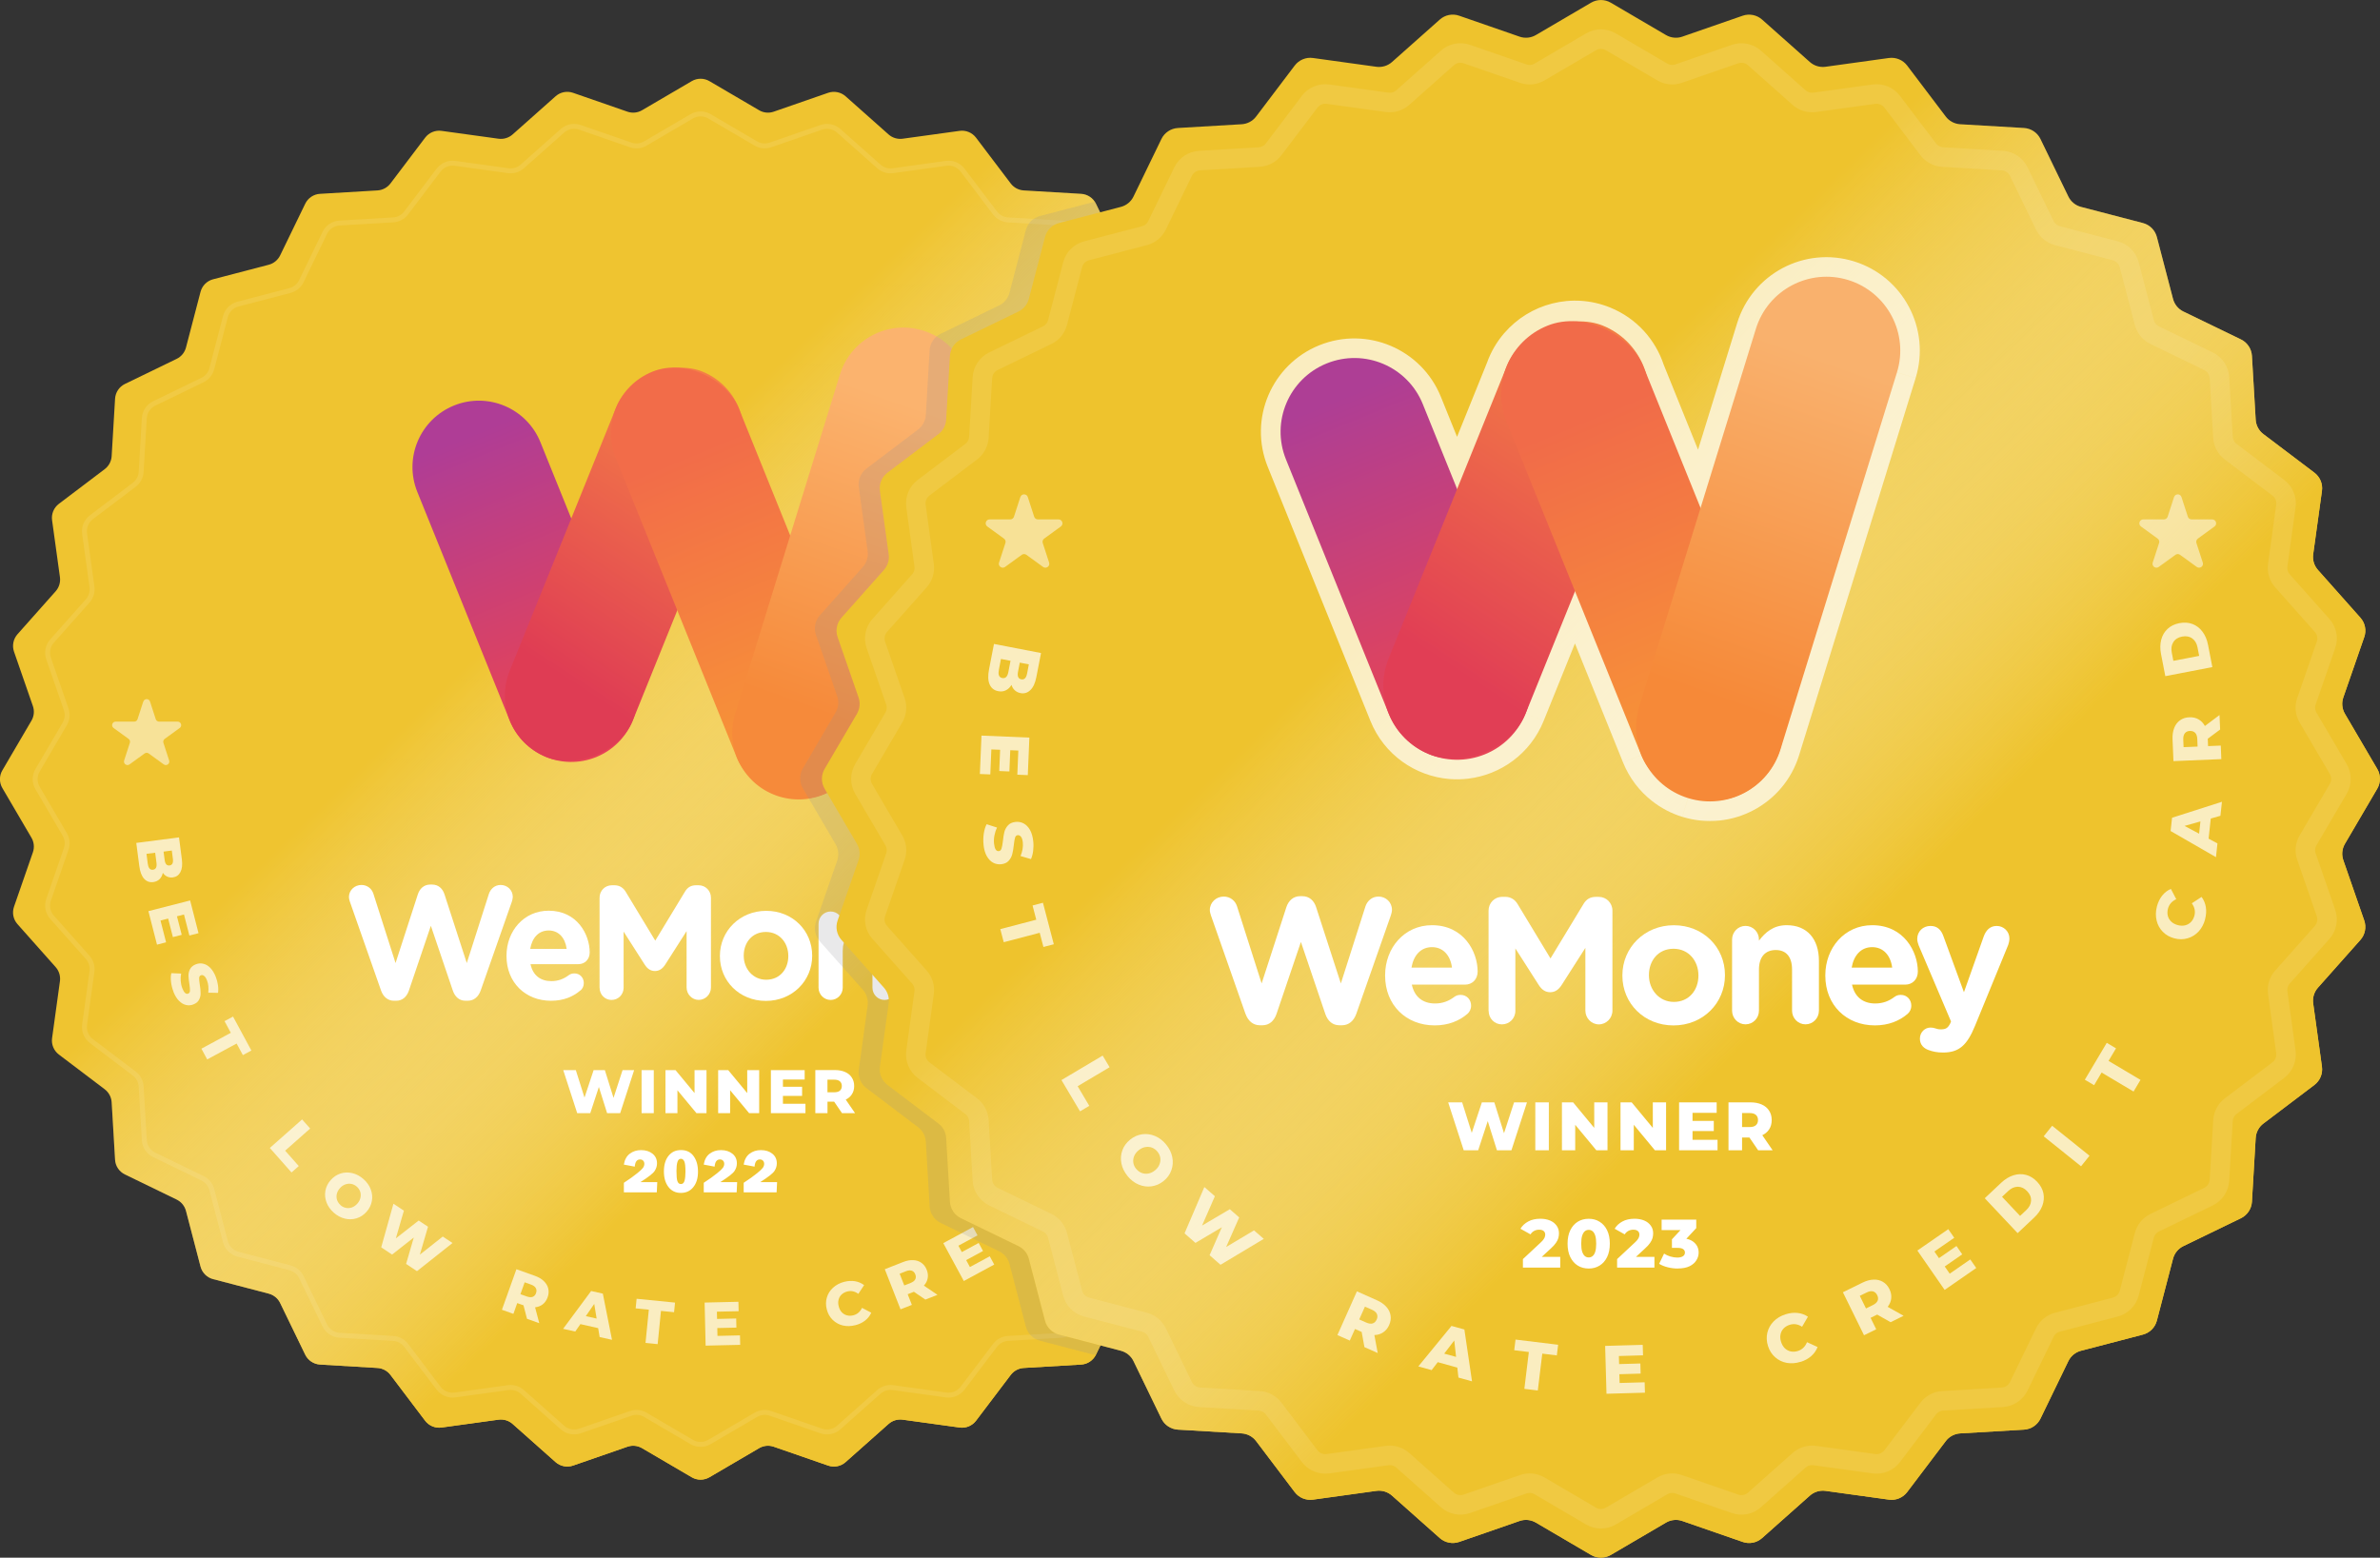 <?xml version="1.0" encoding="UTF-8"?><svg xmlns="http://www.w3.org/2000/svg" xmlns:xlink="http://www.w3.org/1999/xlink" viewBox="0 0 545.26 356.97"><rect x="0" y="0" width="545.26" height="356.97" fill="#333333" stroke="none"/><defs><style>.cls-1{fill:url(#linear-gradient-2);}.cls-2{clip-path:url(#clippath-2);}.cls-2,.cls-3,.cls-4,.cls-5,.cls-6,.cls-7,.cls-8,.cls-9,.cls-10{fill:none;}.cls-11,.cls-12{fill:#fff;}.cls-13{fill:rgba(255,255,255,.7);}.cls-14{fill:url(#linear-gradient-6);}.cls-15{fill:#eec32d;}.cls-3{stroke-width:1.13px;}.cls-3,.cls-12,.cls-5,.cls-7{isolation:isolate;}.cls-3,.cls-7{opacity:.1;stroke:#fff;}.cls-16{fill:url(#linear-gradient-11);}.cls-12{opacity:.5;}.cls-4{opacity:.7;}.cls-17{fill:url(#linear-gradient-10);}.cls-18{fill:#010101;}.cls-18,.cls-19{fill-rule:evenodd;}.cls-20{fill:#939598;mix-blend-mode:multiply;opacity:.2;}.cls-21{fill:#efc430;}.cls-22{fill:url(#linear-gradient-5);}.cls-7{stroke-width:4.48px;}.cls-8{clip-path:url(#clippath);}.cls-9{mask:url(#mask);}.cls-23{fill:url(#linear-gradient-9);}.cls-24{fill:url(#linear-gradient-3);}.cls-10{clip-path:url(#clippath-1);}.cls-25{fill:url(#linear-gradient);}.cls-19{fill:url(#linear-gradient-7);}.cls-26{fill:url(#linear-gradient-4);}.cls-27{fill:url(#linear-gradient-8);}</style><linearGradient id="linear-gradient" x1="38.87" y1="-98.06" x2="262.47" y2="-329.71" gradientTransform="translate(0 -45.53) scale(1 -1)" gradientUnits="userSpaceOnUse"><stop offset=".37" stop-color="#fff" stop-opacity="0"/><stop offset=".73" stop-color="#efc430"/></linearGradient><clipPath id="clippath"><rect class="cls-6" x="89.92" y="71.27" width="136.07" height="116.48"/></clipPath><linearGradient id="linear-gradient-2" x1="106.74" y1="-145.55" x2="131.95" y2="-207.29" gradientTransform="translate(0 -45.53) scale(1 -1)" gradientUnits="userSpaceOnUse"><stop offset="0" stop-color="#af3d96"/><stop offset="1" stop-color="#e74355"/></linearGradient><linearGradient id="linear-gradient-3" x1="1080.01" y1="284.55" x2="1015.22" y2="297.25" gradientTransform="translate(1194.22 -160.88) rotate(-180) scale(1 -1)" gradientUnits="userSpaceOnUse"><stop offset="0" stop-color="#df3c54"/><stop offset="1" stop-color="#f47e46"/></linearGradient><linearGradient id="linear-gradient-4" x1="92.12" y1="786.04" x2="24.83" y2="785.34" gradientTransform="translate(954.75 194.08) rotate(-90) scale(1 -1)" gradientUnits="userSpaceOnUse"><stop offset="0" stop-color="#f26c49"/><stop offset="1" stop-color="#f79337"/></linearGradient><linearGradient id="linear-gradient-5" x1="183.39" y1="-207.39" x2="207.95" y2="-137.97" gradientTransform="translate(0 -45.53) scale(1 -1)" gradientUnits="userSpaceOnUse"><stop offset="0" stop-color="#f68a3a"/><stop offset="1" stop-color="#fbb36e"/></linearGradient><clipPath id="clippath-1"><rect class="cls-6" x="142.92" y="263.56" width="35.11" height="9.81"/></clipPath><linearGradient id="linear-gradient-6" x1="231.52" y1="-81.99" x2="480.15" y2="-339.58" gradientTransform="translate(0 -43.64) scale(1 -1)" gradientUnits="userSpaceOnUse"><stop offset=".37" stop-color="#fff" stop-opacity="0"/><stop offset=".73" stop-color="#eec32d"/></linearGradient><linearGradient id="linear-gradient-7" x1="347.09" y1="-187.6" x2="374.39" y2="-110.41" gradientTransform="translate(0 -43.64) scale(1 -1)" gradientUnits="userSpaceOnUse"><stop offset="0" stop-color="#f68938"/><stop offset="1" stop-color="#f9b16d"/></linearGradient><mask id="mask" x="284.42" y="54.46" width="156.8" height="134.4" maskUnits="userSpaceOnUse"><g id="path-3-outside-1_1178_31706"><rect class="cls-11" x="284.42" y="54.46" width="156.8" height="134.4"/><path class="cls-18" d="m434.59,85.32c2.76-8.92-2.24-18.39-11.17-21.15-8.92-2.76-18.39,2.24-21.15,11.17l-12.68,41.06-12.65-31.31c-1.49-4.6-4.93-8.53-9.76-10.48-6.89-2.78-14.54-.7-19.14,4.63-1.39,1.61-2.46,3.46-3.17,5.44l-11.06,27.37-7.86-19.44c-3.5-8.66-13.35-12.84-22.01-9.34-8.66,3.5-12.84,13.35-9.34,22.01l23.53,58.24c2.48,6.13,8.14,10.01,14.3,10.52,1.14.09,2.27.07,3.38-.06,5.93-.71,11.29-4.54,13.69-10.46l11.32-28.03,15.17,37.54c1.15,2.84,2.98,5.2,5.23,6.97,1.6,1.27,3.45,2.27,5.52,2.9,8.92,2.76,18.39-2.24,21.15-11.17l26.69-86.41Z"/></g></mask><clipPath id="clippath-2"><rect class="cls-6" x="288.28" y="59.18" width="151.31" height="129.53"/></clipPath><linearGradient id="linear-gradient-8" x1="306.99" y1="-134.79" x2="335.02" y2="-203.45" gradientTransform="translate(0 -43.64) scale(1 -1)" gradientUnits="userSpaceOnUse"><stop offset="0" stop-color="#ae3e95"/><stop offset="1" stop-color="#e64456"/></linearGradient><linearGradient id="linear-gradient-9" x1="905.45" y1="206.17" x2="833.41" y2="220.29" gradientTransform="translate(1220.74 -88.72) rotate(-180) scale(1 -1)" gradientUnits="userSpaceOnUse"><stop offset="0" stop-color="#e13e55"/><stop offset="1" stop-color="#f37d44"/></linearGradient><linearGradient id="linear-gradient-10" x1="234.31" y1="404.83" x2="159.48" y2="404.06" gradientTransform="translate(780.72 327.63) rotate(-90) scale(1 -1)" gradientUnits="userSpaceOnUse"><stop offset="0" stop-color="#f16b49"/><stop offset="1" stop-color="#f79337"/></linearGradient><linearGradient id="linear-gradient-11" x1="392.22" y1="-203.57" x2="419.52" y2="-126.37" xlink:href="#linear-gradient-7"/></defs><g class="cls-5"><g id="Layer_2"><g id="Layer_2-2"><path class="cls-21" d="m158.47,18.6c1.26-.74,2.82-.74,4.07,0l11.37,6.66c1.02.6,2.24.72,3.36.33l12.45-4.32c1.38-.48,2.91-.17,4,.79l9.85,8.75c.88.78,2.06,1.14,3.23.98l13.05-1.8c1.44-.2,2.88.4,3.76,1.56l7.95,10.5c.71.94,1.8,1.52,2.98,1.59l13.15.78c1.46.09,2.75.95,3.39,2.26l5.75,11.85c.51,1.06,1.47,1.84,2.61,2.14l12.75,3.33c1.41.37,2.51,1.47,2.88,2.88l3.33,12.75c.3,1.14,1.08,2.09,2.14,2.61l11.85,5.75c1.31.64,2.18,1.93,2.26,3.39l.78,13.15c.07,1.18.65,2.26,1.59,2.98l10.5,7.95c1.16.88,1.76,2.32,1.56,3.76l-1.8,13.05c-.16,1.17.2,2.35.98,3.23l8.75,9.85c.97,1.09,1.27,2.62.79,4l-4.32,12.45c-.39,1.11-.27,2.34.33,3.36l6.66,11.37c.74,1.26.74,2.82,0,4.07l-6.66,11.37c-.6,1.02-.72,2.24-.33,3.36l4.32,12.45c.48,1.38.17,2.91-.79,4l-8.75,9.85c-.78.88-1.14,2.06-.98,3.23l1.8,13.05c.2,1.44-.4,2.88-1.56,3.76l-10.5,7.95c-.94.71-1.52,1.8-1.59,2.98l-.78,13.15c-.09,1.46-.95,2.75-2.26,3.39l-11.85,5.75c-1.06.51-1.84,1.47-2.14,2.61l-3.33,12.75c-.37,1.41-1.47,2.51-2.88,2.88l-12.75,3.33c-1.14.3-2.09,1.08-2.61,2.14l-5.75,11.85c-.64,1.31-1.93,2.18-3.39,2.26l-13.15.78c-1.18.07-2.26.65-2.98,1.59l-7.95,10.5c-.88,1.16-2.32,1.76-3.76,1.56l-13.05-1.8c-1.17-.16-2.35.2-3.23.98l-9.85,8.75c-1.09.97-2.62,1.27-4,.79l-12.45-4.32c-1.11-.39-2.34-.27-3.36.33l-11.37,6.66c-1.26.74-2.82.74-4.07,0l-11.37-6.66c-1.02-.6-2.24-.72-3.36-.33l-12.45,4.32c-1.38.48-2.91.17-4-.79l-9.85-8.75c-.88-.78-2.06-1.14-3.23-.98l-13.05,1.8c-1.44.2-2.88-.4-3.76-1.56l-7.95-10.5c-.71-.94-1.8-1.52-2.98-1.59l-13.15-.78c-1.46-.09-2.75-.95-3.39-2.26l-5.75-11.85c-.51-1.06-1.47-1.84-2.61-2.14l-12.75-3.33c-1.41-.37-2.51-1.47-2.88-2.88l-3.33-12.75c-.3-1.14-1.08-2.09-2.14-2.61l-11.85-5.75c-1.31-.64-2.18-1.93-2.26-3.39l-.78-13.15c-.07-1.18-.65-2.26-1.59-2.98l-10.5-7.95c-1.16-.88-1.76-2.32-1.56-3.76l1.8-13.05c.16-1.17-.2-2.35-.98-3.23l-8.75-9.85c-.97-1.09-1.27-2.62-.79-4l4.32-12.45c.39-1.11.27-2.34-.33-3.36l-6.66-11.37c-.74-1.26-.74-2.82,0-4.07l6.66-11.37c.6-1.02.72-2.24.33-3.36l-4.32-12.45c-.48-1.38-.17-2.91.79-4l8.75-9.85c.78-.88,1.14-2.06.98-3.23l-1.8-13.05c-.2-1.44.4-2.88,1.56-3.76l10.5-7.95c.94-.71,1.52-1.8,1.59-2.98l.78-13.15c.09-1.46.95-2.75,2.26-3.39l11.85-5.75c1.06-.51,1.84-1.47,2.14-2.61l3.33-12.75c.37-1.41,1.47-2.51,2.88-2.88l12.75-3.33c1.14-.3,2.09-1.08,2.61-2.14l5.75-11.85c.64-1.31,1.93-2.18,3.39-2.26l13.15-.78c1.18-.07,2.26-.65,2.98-1.59l7.95-10.5c.88-1.16,2.32-1.76,3.76-1.56l13.05,1.8c1.17.16,2.35-.2,3.23-.98l9.85-8.75c1.09-.97,2.62-1.27,4-.79l12.45,4.32c1.11.39,2.34.27,3.36-.33l11.37-6.66Z"/><path class="cls-25" d="m158.47,18.6c1.26-.74,2.82-.74,4.07,0l11.37,6.66c1.02.6,2.24.72,3.36.33l12.45-4.32c1.38-.48,2.91-.17,4,.79l9.85,8.75c.88.78,2.06,1.14,3.23.98l13.05-1.8c1.44-.2,2.88.4,3.76,1.56l7.95,10.5c.71.94,1.8,1.52,2.98,1.59l13.15.78c1.46.09,2.75.95,3.39,2.26l5.75,11.85c.51,1.06,1.47,1.84,2.61,2.14l12.75,3.33c1.41.37,2.51,1.47,2.88,2.88l3.33,12.75c.3,1.14,1.08,2.09,2.14,2.61l11.85,5.75c1.31.64,2.18,1.93,2.26,3.39l.78,13.15c.07,1.18.65,2.26,1.59,2.98l10.5,7.95c1.16.88,1.76,2.32,1.56,3.76l-1.8,13.05c-.16,1.17.2,2.35.98,3.23l8.75,9.85c.97,1.09,1.27,2.62.79,4l-4.32,12.45c-.39,1.11-.27,2.34.33,3.36l6.66,11.37c.74,1.26.74,2.82,0,4.07l-6.66,11.37c-.6,1.02-.72,2.24-.33,3.36l4.32,12.45c.48,1.38.17,2.91-.79,4l-8.75,9.85c-.78.88-1.14,2.06-.98,3.23l1.8,13.05c.2,1.44-.4,2.88-1.56,3.76l-10.5,7.95c-.94.71-1.52,1.8-1.59,2.98l-.78,13.15c-.09,1.46-.95,2.75-2.26,3.39l-11.85,5.75c-1.06.51-1.84,1.47-2.14,2.61l-3.33,12.75c-.37,1.41-1.47,2.51-2.88,2.88l-12.75,3.33c-1.14.3-2.09,1.08-2.61,2.14l-5.75,11.85c-.64,1.31-1.93,2.18-3.39,2.26l-13.15.78c-1.18.07-2.26.65-2.98,1.59l-7.95,10.5c-.88,1.16-2.32,1.76-3.76,1.56l-13.05-1.8c-1.17-.16-2.35.2-3.23.98l-9.85,8.75c-1.09.97-2.62,1.27-4,.79l-12.45-4.32c-1.11-.39-2.34-.27-3.36.33l-11.37,6.66c-1.26.74-2.82.74-4.07,0l-11.37-6.66c-1.02-.6-2.24-.72-3.36-.33l-12.45,4.32c-1.38.48-2.91.17-4-.79l-9.85-8.75c-.88-.78-2.06-1.14-3.23-.98l-13.05,1.8c-1.44.2-2.88-.4-3.76-1.56l-7.95-10.5c-.71-.94-1.8-1.52-2.98-1.59l-13.15-.78c-1.46-.09-2.75-.95-3.39-2.26l-5.75-11.85c-.51-1.06-1.47-1.84-2.61-2.14l-12.75-3.33c-1.41-.37-2.51-1.47-2.88-2.88l-3.33-12.75c-.3-1.14-1.08-2.09-2.14-2.61l-11.85-5.75c-1.31-.64-2.18-1.93-2.26-3.39l-.78-13.15c-.07-1.18-.65-2.26-1.59-2.98l-10.5-7.95c-1.16-.88-1.76-2.32-1.56-3.76l1.8-13.05c.16-1.17-.2-2.35-.98-3.23l-8.75-9.85c-.97-1.09-1.27-2.62-.79-4l4.32-12.45c.39-1.11.27-2.34-.33-3.36l-6.66-11.37c-.74-1.26-.74-2.82,0-4.07l6.66-11.37c.6-1.02.72-2.24.33-3.36l-4.32-12.45c-.48-1.38-.17-2.91.79-4l8.75-9.85c.78-.88,1.14-2.06.98-3.23l-1.8-13.05c-.2-1.44.4-2.88,1.56-3.76l10.5-7.95c.94-.71,1.52-1.8,1.59-2.98l.78-13.15c.09-1.46.95-2.75,2.26-3.39l11.85-5.75c1.06-.51,1.84-1.47,2.14-2.61l3.33-12.75c.37-1.41,1.47-2.51,2.88-2.88l12.75-3.33c1.14-.3,2.09-1.08,2.61-2.14l5.75-11.85c.64-1.31,1.93-2.18,3.39-2.26l13.15-.78c1.18-.07,2.26-.65,2.98-1.59l7.95-10.5c.88-1.16,2.32-1.76,3.76-1.56l13.05,1.8c1.17.16,2.35-.2,3.23-.98l9.85-8.75c1.09-.97,2.62-1.27,4-.79l12.45,4.32c1.11.39,2.34.27,3.36-.33l11.37-6.66Z"/><g class="cls-8"><path class="cls-1" d="m136.57,173.5c-7.79,3.15-16.65-.62-19.8-8.4l-21.16-52.37c-3.15-7.79.62-16.65,8.4-19.8,7.79-3.15,16.65.62,19.8,8.4l21.16,52.37c3.15,7.79-.62,16.65-8.4,19.8Z"/><rect class="cls-24" x="95.39" y="114.11" width="95.3" height="30.41" rx="15.21" ry="15.21" transform="translate(-30.45 213.5) rotate(-68)"/><rect class="cls-26" x="153.83" y="81.37" width="30.41" height="104.49" rx="15.21" ry="15.21" transform="translate(-37.74 73.05) rotate(-22)"/><path class="cls-22" d="m211.46,75.75c8.02,2.48,12.52,10.99,10.04,19.02l-24,77.71c-2.48,8.02-10.99,12.52-19.02,10.04-8.02-2.48-12.52-10.99-10.04-19.02l24-77.71c2.48-8.02,10.99-12.52,19.02-10.04Z"/></g><path class="cls-11" d="m87.3,227c.51,1.44,1.57,2.33,2.92,2.33h.58c1.35,0,2.37-.85,2.88-2.33l5.03-14.84,5.03,14.84c.51,1.48,1.53,2.33,2.88,2.33h.58c1.35,0,2.41-.89,2.92-2.33l7.14-20.35c.11-.33.22-.78.22-1.11,0-1.55-1.24-2.74-2.77-2.74-1.38,0-2.33.93-2.7,2.03l-5.07,15.87-5.1-15.73c-.44-1.37-1.42-2.26-2.84-2.26h-.44c-1.42,0-2.41.92-2.84,2.26l-5.1,15.73-5.07-15.87c-.36-1.18-1.42-2.03-2.73-2.03-1.57,0-2.88,1.18-2.88,2.78,0,.33.11.74.22,1.07l7.14,20.35Z"/><path class="cls-11" d="m121.47,217.45c.44-2.55,1.93-4.22,4.23-4.22s3.79,1.7,4.12,4.22h-8.35Zm11.55,9.51c.4-.37.73-.92.73-1.67,0-1.26-.91-2.22-2.15-2.22-.58,0-.95.15-1.35.44-1.13.85-2.41,1.33-3.94,1.33-2.48,0-4.23-1.33-4.77-3.89h10.97c1.46,0,2.59-1.07,2.59-2.7,0-4.11-2.88-9.55-9.4-9.55-5.69,0-9.66,4.66-9.66,10.32v.07c0,6.07,4.34,10.25,10.2,10.25,2.84,0,5.07-.92,6.78-2.41Z"/><path class="cls-11" d="m137.37,226.37c0,1.55,1.2,2.78,2.73,2.78s2.77-1.22,2.77-2.78v-12.88l4.85,7.59c.58.89,1.31,1.44,2.33,1.44s1.75-.56,2.33-1.44l4.92-7.7v12.91c0,1.55,1.24,2.85,2.77,2.85s2.81-1.26,2.81-2.85v-20.57c0-1.59-1.24-2.85-2.81-2.85h-.62c-1.13,0-1.93.48-2.51,1.44l-6.82,11.25-6.78-11.21c-.51-.85-1.35-1.48-2.55-1.48h-.62c-1.57,0-2.81,1.26-2.81,2.85v20.65Z"/><path class="cls-11" d="m175.46,229.37c6.09,0,10.61-4.63,10.61-10.32v-.07c0-5.7-4.48-10.25-10.53-10.25s-10.61,4.63-10.61,10.32v.07c0,5.7,4.48,10.25,10.53,10.25Zm.07-4.85c-3.06,0-5.14-2.55-5.14-5.48v-.07c0-2.92,1.9-5.4,5.07-5.4s5.14,2.55,5.14,5.48v.07c0,2.92-1.9,5.4-5.07,5.4Z"/><path class="cls-11" d="m187.53,226.34c0,1.55,1.24,2.81,2.77,2.81s2.77-1.26,2.77-2.81v-8.47c0-2.66,1.35-4.03,3.46-4.03s3.35,1.37,3.35,4.03v8.47c0,1.55,1.24,2.81,2.77,2.81s2.77-1.26,2.77-2.81v-10.25c0-4.55-2.44-7.36-6.63-7.36-2.81,0-4.45,1.52-5.72,3.18v-.22c0-1.55-1.24-2.81-2.77-2.81s-2.77,1.26-2.77,2.81v14.65Z"/><path class="cls-11" d="m212.17,217.45c.44-2.55,1.93-4.22,4.23-4.22s3.79,1.7,4.12,4.22h-8.35Zm11.55,9.51c.4-.37.73-.92.73-1.67,0-1.26-.91-2.22-2.15-2.22-.58,0-.95.15-1.35.44-1.13.85-2.41,1.33-3.94,1.33-2.48,0-4.23-1.33-4.77-3.89h10.97c1.46,0,2.59-1.07,2.59-2.7,0-4.11-2.88-9.55-9.4-9.55-5.69,0-9.66,4.66-9.66,10.32v.07c0,6.07,4.34,10.25,10.2,10.25,2.84,0,5.07-.92,6.78-2.41Z"/><path class="cls-11" d="m231,234.96c3.32,0,4.96-1.52,6.6-5.55l6.82-16.61c.11-.26.26-.89.26-1.33,0-1.48-1.2-2.59-2.62-2.59s-2.22.96-2.66,2.15l-4.08,11.51-4.23-11.55c-.47-1.33-1.28-2.11-2.66-2.11-1.53,0-2.73,1.11-2.73,2.7,0,.37.15.92.29,1.29l6.67,15.69-.18.44c-.51,1-.98,1.18-1.97,1.18-.4,0-.69-.07-1.17-.22-.22-.07-.47-.15-.91-.15-1.13,0-2.19.93-2.19,2.29s.95,2.03,1.75,2.33c.91.33,1.79.52,3.02.52Z"/><path class="cls-11" d="m145.28,245.23l-3.2,9.87h-2.99l-1.89-6.01-1.97,6.01h-2.99l-3.2-9.87h2.88l1.99,6.3,2.09-6.3h2.57l1.99,6.36,2.07-6.36h2.67Zm1.71,0h2.79v9.87h-2.79v-9.87Zm14.87,0v9.87h-2.3l-4.36-5.26v5.26h-2.74v-9.87h2.3l4.36,5.26v-5.26h2.74Zm12.07,0v9.87h-2.3l-4.36-5.26v5.26h-2.74v-9.87h2.3l4.36,5.26v-5.26h2.74Zm10.6,7.71v2.16h-7.92v-9.87h7.74v2.16h-4.98v1.66h4.39v2.09h-4.39v1.8h5.16Zm6.57-.47h-1.52v2.62h-2.79v-9.87h4.51c.89,0,1.67.15,2.33.45.66.29,1.17.71,1.52,1.27.36.55.54,1.19.54,1.93s-.17,1.34-.51,1.88c-.33.53-.8.94-1.42,1.24l2.13,3.1h-2.99l-1.79-2.62Zm1.76-3.6c0-.46-.15-.82-.44-1.07-.29-.25-.72-.38-1.3-.38h-1.55v2.89h1.55c.57,0,1.01-.12,1.3-.37.29-.25.44-.61.44-1.07Z"/><path class="cls-3" d="m158.47,26.66c1.26-.74,2.82-.74,4.07,0l10.62,6.22c1.02.6,2.24.72,3.36.33l11.63-4.03c1.38-.48,2.91-.17,4,.79l9.2,8.17c.88.78,2.06,1.14,3.23.98l12.19-1.69c1.44-.2,2.88.4,3.76,1.56l7.43,9.81c.71.94,1.8,1.52,2.97,1.59l12.28.72c1.46.09,2.75.95,3.39,2.26l5.37,11.07c.51,1.06,1.47,1.84,2.61,2.14l11.91,3.11c1.41.37,2.51,1.47,2.88,2.88l3.11,11.91c.3,1.14,1.08,2.09,2.14,2.61l11.07,5.37c1.31.64,2.18,1.93,2.26,3.39l.72,12.28c.07,1.18.65,2.26,1.59,2.97l9.81,7.43c1.16.88,1.76,2.32,1.56,3.76l-1.69,12.19c-.16,1.17.2,2.35.98,3.23l8.17,9.2c.97,1.09,1.27,2.62.79,4l-4.03,11.63c-.39,1.11-.27,2.34.33,3.36l6.22,10.62c.74,1.26.74,2.82,0,4.07l-6.22,10.62c-.6,1.02-.72,2.24-.33,3.36l4.03,11.63c.48,1.38.17,2.91-.79,4l-8.17,9.2c-.78.88-1.14,2.06-.98,3.23l1.69,12.19c.2,1.44-.4,2.88-1.56,3.76l-9.81,7.43c-.94.71-1.52,1.8-1.59,2.97l-.72,12.28c-.09,1.46-.95,2.75-2.26,3.39l-11.07,5.37c-1.06.51-1.84,1.47-2.14,2.61l-3.11,11.91c-.37,1.41-1.47,2.51-2.88,2.88l-11.91,3.11c-1.14.3-2.09,1.08-2.61,2.14l-5.37,11.07c-.64,1.31-1.93,2.18-3.39,2.26l-12.28.72c-1.18.07-2.26.65-2.97,1.59l-7.43,9.81c-.88,1.16-2.32,1.76-3.76,1.56l-12.19-1.69c-1.17-.16-2.35.2-3.23.98l-9.2,8.17c-1.09.97-2.62,1.27-4,.79l-11.63-4.03c-1.11-.39-2.34-.27-3.36.33l-10.62,6.22c-1.26.74-2.82.74-4.07,0l-10.62-6.22c-1.02-.6-2.24-.72-3.36-.33l-11.63,4.03c-1.38.48-2.91.17-4-.79l-9.2-8.17c-.88-.78-2.06-1.14-3.23-.98l-12.19,1.69c-1.44.2-2.88-.4-3.76-1.56l-7.43-9.81c-.71-.94-1.8-1.52-2.97-1.59l-12.28-.72c-1.46-.09-2.75-.95-3.39-2.26l-5.37-11.07c-.51-1.06-1.47-1.84-2.61-2.14l-11.91-3.11c-1.41-.37-2.51-1.47-2.88-2.88l-3.11-11.91c-.3-1.14-1.08-2.09-2.14-2.61l-11.07-5.37c-1.31-.64-2.18-1.93-2.26-3.39l-.72-12.28c-.07-1.18-.65-2.26-1.59-2.97l-9.81-7.43c-1.16-.88-1.76-2.32-1.56-3.76l1.69-12.19c.16-1.17-.2-2.35-.98-3.23l-8.17-9.2c-.97-1.09-1.27-2.62-.79-4l4.03-11.63c.39-1.11.27-2.34-.33-3.36l-6.22-10.62c-.74-1.26-.74-2.82,0-4.07l6.22-10.62c.6-1.02.72-2.24.33-3.36l-4.03-11.63c-.48-1.38-.17-2.91.79-4l8.17-9.2c.78-.88,1.14-2.06.98-3.23l-1.69-12.19c-.2-1.44.4-2.88,1.56-3.76l9.81-7.43c.94-.71,1.52-1.8,1.59-2.97l.72-12.28c.09-1.46.95-2.75,2.26-3.39l11.07-5.37c1.06-.51,1.84-1.47,2.14-2.61l3.11-11.91c.37-1.41,1.47-2.51,2.88-2.88l11.91-3.11c1.14-.3,2.09-1.08,2.61-2.14l5.37-11.07c.64-1.31,1.93-2.18,3.39-2.26l12.28-.72c1.18-.07,2.26-.65,2.97-1.59l7.43-9.81c.88-1.16,2.32-1.76,3.76-1.56l12.19,1.69c1.17.16,2.35-.2,3.23-.98l9.2-8.17c1.09-.97,2.62-1.27,4-.79l11.63,4.03c1.11.39,2.34.27,3.36-.33l10.62-6.22Z"/><path class="cls-12" d="m286.65,160.77c.24-.74,1.29-.74,1.53,0l1.31,4.04c.11.33.42.56.77.56h4.25c.78,0,1.11,1,.47,1.46l-3.44,2.5c-.28.21-.4.57-.29.9l1.31,4.04c.24.74-.61,1.36-1.24.9l-3.44-2.5c-.28-.21-.66-.21-.95,0l-3.44,2.5c-.63.46-1.48-.16-1.24-.9l1.31-4.04c.11-.33-.01-.7-.29-.9l-3.44-2.5c-.63-.46-.31-1.46.47-1.46h4.25c.35,0,.66-.22.77-.56l1.31-4.04Z"/><path class="cls-12" d="m32.84,160.77c.24-.74,1.29-.74,1.53,0l1.31,4.04c.11.33.42.56.77.56h4.25c.78,0,1.11,1,.47,1.46l-3.44,2.5c-.28.21-.4.57-.29.9l1.31,4.04c.24.74-.61,1.36-1.24.9l-3.44-2.5c-.28-.21-.66-.21-.95,0l-3.44,2.5c-.63.46-1.48-.16-1.24-.9l1.31-4.04c.11-.33-.01-.7-.29-.9l-3.44-2.5c-.63-.46-.31-1.46.47-1.46h4.25c.35,0,.66-.22.77-.56l1.31-4.04Z"/><path class="cls-13" d="m37.3,200.04c-.12.58-.37,1.06-.75,1.43-.37.37-.85.59-1.43.67-.86.11-1.56-.15-2.12-.78-.56-.63-.92-1.6-1.09-2.9l-.69-5.29,9.79-1.27.65,5.01c.16,1.25.05,2.23-.33,2.94-.37.71-.95,1.12-1.73,1.22-.47.06-.9,0-1.3-.19-.39-.18-.72-.46-.99-.85Zm2.06-5.13l-1.89.25.25,1.9c.12.93.5,1.36,1.13,1.27.62-.08.88-.59.76-1.52l-.25-1.9Zm-5.49,3.07c.13.97.52,1.41,1.18,1.33.66-.09.93-.61.8-1.58l-.3-2.32-1.99.26.3,2.32Z"/><path class="cls-13" d="m38.06,215.94l-2.09.54-1.97-7.68,9.56-2.45,1.92,7.5-2.09.54-1.24-4.82-1.61.41,1.09,4.25-2.02.52-1.09-4.25-1.75.45,1.28,5Z"/><path class="cls-13" d="m39.75,227.28c-.29-.74-.48-1.5-.57-2.27-.09-.77-.07-1.44.07-2l2.25.1c-.11.52-.14,1.08-.1,1.69.05.61.17,1.17.38,1.7.39,1,.84,1.4,1.33,1.2.26-.1.4-.32.41-.66.02-.33-.02-.84-.13-1.52-.12-.75-.19-1.39-.21-1.92,0-.53.11-1.04.36-1.52.25-.48.69-.85,1.33-1.1.56-.22,1.12-.26,1.69-.13.58.13,1.11.44,1.61.94.5.51.93,1.21,1.27,2.09.24.6.4,1.23.49,1.87.1.64.1,1.23.02,1.78l-2.24-.04c.13-1.06.03-2-.29-2.82-.2-.52-.43-.86-.68-1.04-.24-.18-.48-.22-.73-.12-.25.1-.37.31-.39.64-.01.33.04.83.15,1.5.13.76.19,1.4.19,1.92.02.53-.1,1.03-.35,1.51-.23.49-.67.85-1.31,1.1-.55.22-1.11.26-1.68.13-.57-.13-1.11-.45-1.62-.96-.5-.51-.93-1.2-1.27-2.08Z"/><path class="cls-13" d="m52.88,236.68l-1.44-2.67,1.95-1.05,4.2,7.78-1.95,1.05-1.43-2.65-6.74,3.64-1.33-2.46,6.74-3.64Z"/><path class="cls-13" d="m69.21,256.53l1.85,2.09-5.73,5.07,3.12,3.53-1.66,1.47-4.97-5.62,7.39-6.54Z"/><path class="cls-13" d="m76.47,277.9c-.78-.69-1.34-1.48-1.67-2.37-.33-.88-.41-1.77-.25-2.67.17-.9.57-1.71,1.22-2.44.65-.73,1.41-1.23,2.28-1.51.88-.27,1.77-.29,2.68-.07.92.22,1.77.68,2.55,1.37.78.69,1.34,1.48,1.66,2.36.33.89.42,1.78.25,2.67-.16.9-.56,1.72-1.21,2.45-.65.73-1.41,1.23-2.29,1.5-.87.27-1.76.3-2.68.07-.91-.22-1.76-.67-2.54-1.36Zm1.53-1.73c.37.33.79.54,1.25.63s.92.06,1.37-.1c.46-.17.88-.46,1.25-.88.37-.42.6-.86.71-1.33.11-.48.09-.94-.05-1.39-.15-.44-.41-.83-.78-1.16-.37-.33-.79-.54-1.25-.63-.46-.09-.92-.05-1.38.11-.46.16-.87.45-1.24.86-.37.42-.61.86-.72,1.34-.1.47-.08.93.06,1.37.15.44.41.83.78,1.16Z"/><path class="cls-13" d="m103.66,284.86l-8.13,6.44-2.49-1.66,1.76-6.05-4.97,3.91-2.49-1.66,2.8-9.99,2.39,1.59-1.84,6.35,5.23-4.09,2.14,1.42-1.87,6.4,5.25-4.15,2.22,1.48Z"/><path class="cls-13" d="m119.93,299.13l-1.43-.51-.88,2.47-2.63-.94,3.32-9.29,4.25,1.52c.84.3,1.52.7,2.04,1.21.52.5.86,1.07,1.01,1.71.15.63.1,1.3-.15,2-.24.67-.61,1.2-1.11,1.6-.49.38-1.07.61-1.76.69l.96,3.64-2.81-1.01-.8-3.07Zm2.87-2.79c.16-.43.14-.82-.05-1.16-.19-.34-.55-.6-1.09-.8l-1.46-.52-.97,2.72,1.46.52c.54.19.99.22,1.35.09.36-.14.62-.43.77-.86Z"/><path class="cls-13" d="m137.04,304.36l-4.07-.92-1.18,1.7-2.78-.62,6.42-8.67,2.68.6,2.1,10.59-2.83-.64-.34-2.04Zm-.35-2.19l-.55-3.36-1.93,2.8,2.48.56Z"/><path class="cls-13" d="m148.65,300.13l-3.02-.3.22-2.2,8.8.88-.22,2.2-3-.3-.76,7.62-2.78-.28.76-7.62Z"/><path class="cls-13" d="m169.53,306.03l.05,2.16-7.92.18-.23-9.87,7.74-.18.05,2.16-4.98.11.04,1.66,4.38-.1.05,2.09-4.38.1.04,1.8,5.16-.12Z"/><path class="cls-13" d="m195.96,303.68c-1,.26-1.96.28-2.87.07-.9-.22-1.68-.66-2.33-1.29-.65-.64-1.1-1.44-1.34-2.39-.25-.96-.24-1.87.02-2.74.26-.87.73-1.62,1.42-2.24.69-.63,1.54-1.08,2.54-1.34.87-.22,1.7-.27,2.48-.14.78.13,1.48.43,2.09.89l-1.32,2c-.81-.59-1.66-.77-2.54-.54-.52.13-.95.37-1.31.7-.34.33-.57.73-.69,1.21-.11.47-.1.97.04,1.5.14.54.37.99.7,1.35.33.35.73.59,1.19.71.47.12.96.12,1.48-.02.88-.23,1.54-.79,1.97-1.7l2.12,1.11c-.31.7-.78,1.3-1.4,1.79-.62.49-1.37.85-2.24,1.07Z"/><path class="cls-13" d="m209.37,296.03l-1.42.56.96,2.44-2.6,1.02-3.6-9.19,4.2-1.65c.83-.33,1.61-.47,2.33-.43.72.03,1.35.24,1.88.63.53.38.93.91,1.2,1.6.26.67.33,1.31.21,1.93-.11.61-.4,1.17-.87,1.68l3.12,2.11-2.78,1.09-2.62-1.79Zm.33-3.99c-.17-.43-.43-.71-.8-.84-.36-.13-.81-.09-1.35.12l-1.44.57,1.06,2.69,1.44-.57c.53-.21.89-.48,1.07-.82.18-.34.18-.73.02-1.16Z"/><path class="cls-13" d="m226.75,287.89l1.03,1.9-6.97,3.77-4.7-8.68,6.81-3.68,1.03,1.9-4.38,2.37.79,1.46,3.86-2.09.99,1.84-3.86,2.09.86,1.59,4.54-2.46Z"/><path class="cls-13" d="m228.68,277.32l3.8-2.7c.88-.63,1.78-1.02,2.7-1.17.92-.16,1.78-.06,2.58.28.81.34,1.5.91,2.07,1.73.58.81.89,1.65.95,2.53.05.87-.14,1.72-.59,2.53-.45.81-1.11,1.53-1.99,2.16l-3.8,2.7-5.72-8.05Zm8.14,3.59c.69-.49,1.1-1.08,1.24-1.76.14-.69-.03-1.38-.52-2.07-.49-.69-1.08-1.08-1.78-1.17-.69-.1-1.38.1-2.07.59l-1.44,1.02,3.14,4.41,1.44-1.02Z"/><path class="cls-13" d="m240.24,268.26l2.08-1.87,6.6,7.34-2.08,1.87-6.6-7.34Z"/><path class="cls-13" d="m252.43,259.17l-2.01,2.27-1.66-1.47,5.86-6.62,1.66,1.47-2,2.26,5.73,5.07-1.85,2.09-5.74-5.07Z"/><path class="cls-13" d="m276.64,237.46c-.49.91-1.12,1.63-1.9,2.15-.78.51-1.62.79-2.53.83-.91.04-1.8-.17-2.67-.64-.87-.47-1.53-1.1-2-1.88s-.69-1.64-.68-2.56c0-.94.25-1.86.74-2.77.43-.79.96-1.43,1.58-1.92.63-.49,1.32-.8,2.07-.93l.57,2.33c-.98.2-1.69.7-2.12,1.5-.26.47-.38.95-.37,1.43.01.48.15.92.42,1.33.26.4.64.73,1.13.99.49.26.98.4,1.46.41.48,0,.93-.13,1.33-.39.41-.26.74-.63.99-1.1.43-.8.46-1.67.09-2.6l2.26-.8c.3.71.42,1.46.36,2.24-.06.79-.31,1.58-.74,2.37Z"/><path class="cls-13" d="m281.64,220.54l-1.52,3.89,1.5,1.42-1.04,2.65-7.6-7.66,1-2.56,10.78-.47-1.06,2.7-2.07.02Zm-2.22.01l-3.4.03,2.48,2.33.93-2.36Z"/><path class="cls-13" d="m284.64,207.53l-.38,1.47,2.54.65-.69,2.7-9.56-2.45,1.12-4.37c.22-.86.56-1.58,1.02-2.14.45-.56.98-.95,1.61-1.16.62-.21,1.29-.22,2-.04.69.18,1.26.5,1.69.96.43.45.71,1.01.85,1.69l3.53-1.29-.74,2.9-2.99,1.08Zm-3.04-2.6c-.45-.11-.83-.06-1.15.16-.32.22-.55.61-.69,1.16l-.39,1.5,2.8.72.39-1.5c.14-.56.13-1-.03-1.35-.17-.35-.48-.58-.93-.69Z"/><path class="cls-13" d="m279.54,195.54l.6-4.63c.14-1.07.46-2,.97-2.77.51-.78,1.16-1.35,1.96-1.71.8-.36,1.69-.48,2.68-.35.99.13,1.82.47,2.5,1.02.68.55,1.16,1.27,1.45,2.15.29.88.37,1.86.23,2.93l-.6,4.63-9.79-1.27Zm8.17-3.53c.11-.84-.04-1.54-.45-2.11-.41-.57-1.03-.92-1.87-1.03-.84-.11-1.53.06-2.07.51-.54.44-.87,1.08-.97,1.92l-.23,1.75,5.37.7.23-1.75Z"/><g class="cls-10"><path class="cls-11" d="m174.18,270.89c1.79-1.14,2.88-1.98,3.24-2.54.37-.55.55-1.14.55-1.75,0-.92-.34-1.66-1.02-2.21-.68-.55-1.56-.83-2.63-.83-.99,0-1.85.27-2.58.82-.73.55-1.18,1.38-1.37,2.5l2.5.47c.09-1.1.49-1.65,1.22-1.65.29,0,.53.09.71.28.18.18.27.43.27.73s-.1.62-.31.91c-.21.29-.65.7-1.32,1.24-.68.54-1.14.89-1.38,1.05l-1.68,1.14v2.19h7.54l.11-2.34h-3.86Zm-9.15,0c1.79-1.14,2.88-1.98,3.24-2.54.37-.55.55-1.14.55-1.75,0-.92-.34-1.66-1.02-2.21-.68-.55-1.56-.83-2.63-.83-.99,0-1.85.27-2.58.82-.73.55-1.18,1.38-1.37,2.5l2.5.47c.09-1.1.49-1.65,1.22-1.65.29,0,.53.09.71.28.18.18.27.43.27.73s-.1.62-.31.91c-.21.29-.65.7-1.32,1.24-.68.54-1.14.89-1.38,1.05l-1.68,1.14v2.19h7.54l.11-2.34h-3.86Zm-9.83-.18c-.15-.43-.22-1.22-.22-2.39,0-.86.07-1.53.22-2.03.15-.49.41-.74.8-.74.32,0,.57.19.76.56.19.37.28,1.16.28,2.38,0,.88-.07,1.58-.21,2.09-.14.51-.42.76-.83.76-.38,0-.65-.21-.79-.64m3.62,1.35c.72-.87,1.08-2.05,1.08-3.53s-.33-2.64-1-3.57c-.67-.93-1.63-1.4-2.88-1.4s-2.15.44-2.86,1.31c-.71.87-1.07,2.07-1.07,3.58s.35,2.66,1.04,3.57c.7.9,1.64,1.36,2.84,1.36s2.14-.44,2.85-1.31m-12.1-1.17c1.79-1.14,2.88-1.98,3.24-2.54.37-.55.55-1.14.55-1.75,0-.92-.34-1.66-1.02-2.21-.68-.55-1.56-.83-2.63-.83-.99,0-1.85.27-2.58.82-.73.55-1.18,1.38-1.37,2.5l2.5.47c.09-1.1.49-1.65,1.22-1.65.29,0,.53.09.71.28.18.18.27.43.27.73s-.1.62-.31.91c-.21.29-.65.7-1.32,1.24-.68.54-1.14.89-1.38,1.05l-1.68,1.14v2.19h7.54l.11-2.34h-3.86Z"/></g><path class="cls-20" d="m321,178.33c-.03-.63-.21-1.25-.54-1.82l-6.66-11.37c-.46-.78-.63-1.68-.51-2.56-.03-.52.03-1.05.2-1.55l4.32-12.45c.1-.28.16-.58.19-.87-.07-.86-.41-1.7-1-2.37l-8.75-9.85c-.75-.85-1.1-1.97-.98-3.09-.03-.3-.02-.6.02-.9l1.81-13.05s0-.04,0-.05c-.08-1.15-.64-2.23-1.58-2.94l-10.5-7.95c-.94-.71-1.52-1.8-1.59-2.98l-.78-13.15c-.09-1.46-.95-2.75-2.26-3.39l-11.85-5.75c-1.06-.51-1.84-1.47-2.14-2.61l-3.33-12.75c-.37-1.41-1.47-2.51-2.88-2.88l-12.75-3.33c-1.14-.3-2.09-1.08-2.61-2.14l-5.75-11.85c-.08-.16-.16-.31-.26-.46l-12.56,3.28c-1.59.41-2.83,1.65-3.24,3.24l-3.74,14.34c-.34,1.28-1.21,2.36-2.41,2.93l-13.34,6.47c-1.48.72-2.45,2.17-2.55,3.81l-.87,14.8c-.08,1.32-.73,2.55-1.79,3.35l-11.82,8.95c-1.31.99-1.98,2.61-1.75,4.23l2.03,14.68c.18,1.31-.22,2.64-1.1,3.63l-9.85,11.08c-1.09,1.23-1.43,2.95-.89,4.5l4.86,14c.43,1.25.3,2.63-.37,3.78l-7.49,12.79c-.83,1.42-.83,3.17,0,4.58l7.49,12.79c.67,1.14.81,2.52.37,3.78l-4.86,14c-.54,1.55-.2,3.27.89,4.5l9.85,11.08c.88.99,1.28,2.32,1.1,3.63l-2.03,14.68c-.22,1.62.45,3.24,1.75,4.23l11.82,8.95c1.06.8,1.71,2.02,1.79,3.35l.87,14.8c.1,1.64,1.07,3.1,2.55,3.81l13.34,6.47c1.19.58,2.07,1.65,2.41,2.93l3.74,14.34c.41,1.59,1.65,2.83,3.24,3.24l12.33,3.22s.22-.07.52-.1l5.73-11.81c.03-.06.07-.11.1-.16l-.1-.55c.51-1.06,1.47-1.84,2.61-2.14l12.75-3.33c1.41-.37,2.51-1.47,2.88-2.88l3.33-12.75c.3-1.14,1.08-2.09,2.14-2.61l11.86-5.75c1.31-.64,2.18-1.93,2.26-3.39l.78-13.16c.07-1.18.65-2.26,1.59-2.98l10.51-7.95c.88-.67,1.43-1.65,1.57-2.72,0-.11,0-.21-.02-.32l-1.8-13.05c-.05-.35-.04-.7,0-1.04-.06-1.06.27-2.12.99-2.92l8.75-9.85c.56-.63.9-1.42.99-2.24-.03-.34-.09-.69-.21-1.02l-4.32-12.45c-.21-.59-.26-1.22-.18-1.83-.05-.79.12-1.58.53-2.27l6.66-11.37c.28-.47.45-.99.52-1.51Z"/><path class="cls-15" d="m364.51.62c1.4-.82,3.13-.82,4.53,0l12.64,7.41c1.13.66,2.49.8,3.73.37l13.84-4.8c1.53-.53,3.23-.19,4.44.88l10.95,9.73c.98.87,2.29,1.27,3.59,1.09l14.51-2.01c1.61-.22,3.21.44,4.19,1.73l8.84,11.68c.79,1.05,2,1.69,3.31,1.77l14.62.86c1.62.1,3.06,1.06,3.77,2.52l6.39,13.18c.57,1.18,1.63,2.05,2.9,2.38l14.18,3.7c1.57.41,2.79,1.63,3.2,3.2l3.7,14.18c.33,1.27,1.2,2.33,2.38,2.9l13.18,6.39c1.46.71,2.42,2.15,2.52,3.77l.86,14.62c.08,1.31.72,2.52,1.77,3.31l11.68,8.84c1.29.98,1.96,2.58,1.73,4.19l-2.01,14.51c-.18,1.3.22,2.61,1.09,3.59l9.73,10.95c1.08,1.21,1.42,2.91.88,4.44l-4.8,13.84c-.43,1.24-.29,2.6.37,3.73l7.41,12.64c.82,1.4.82,3.13,0,4.53l-7.41,12.64c-.66,1.13-.8,2.49-.37,3.73l4.8,13.84c.53,1.53.19,3.23-.88,4.44l-9.73,10.95c-.87.98-1.27,2.29-1.09,3.59l2.01,14.51c.22,1.61-.44,3.21-1.73,4.19l-11.68,8.84c-1.05.79-1.69,2-1.77,3.31l-.86,14.62c-.1,1.62-1.06,3.06-2.52,3.77l-13.18,6.39c-1.18.57-2.05,1.63-2.38,2.9l-3.7,14.18c-.41,1.57-1.63,2.79-3.2,3.2l-14.18,3.7c-1.27.33-2.33,1.2-2.9,2.38l-6.39,13.18c-.71,1.46-2.15,2.42-3.77,2.52l-14.62.86c-1.31.08-2.52.72-3.31,1.77l-8.84,11.68c-.98,1.29-2.58,1.96-4.19,1.73l-14.51-2.01c-1.3-.18-2.61.22-3.59,1.09l-10.95,9.73c-1.21,1.08-2.91,1.42-4.44.88l-13.84-4.8c-1.24-.43-2.6-.29-3.73.37l-12.64,7.41c-1.4.82-3.13.82-4.53,0l-12.64-7.41c-1.13-.66-2.49-.8-3.73-.37l-13.84,4.8c-1.53.53-3.23.19-4.44-.88l-10.95-9.73c-.98-.87-2.29-1.27-3.59-1.09l-14.51,2.01c-1.61.22-3.21-.44-4.19-1.73l-8.84-11.68c-.79-1.05-2-1.69-3.31-1.77l-14.62-.86c-1.62-.1-3.06-1.06-3.77-2.52l-6.39-13.18c-.57-1.18-1.63-2.05-2.9-2.38l-14.18-3.7c-1.57-.41-2.79-1.63-3.2-3.2l-3.7-14.18c-.33-1.27-1.2-2.33-2.38-2.9l-13.18-6.39c-1.46-.71-2.42-2.15-2.52-3.77l-.86-14.62c-.08-1.31-.72-2.52-1.77-3.31l-11.68-8.84c-1.29-.98-1.96-2.58-1.73-4.19l2.01-14.51c.18-1.3-.22-2.61-1.09-3.59l-9.73-10.95c-1.08-1.21-1.42-2.91-.88-4.44l4.8-13.84c.43-1.24.29-2.6-.37-3.73l-7.41-12.64c-.82-1.4-.82-3.13,0-4.53l7.41-12.64c.66-1.13.8-2.49.37-3.73l-4.8-13.84c-.53-1.53-.19-3.23.88-4.44l9.73-10.95c.87-.98,1.27-2.29,1.09-3.59l-2.01-14.51c-.22-1.61.44-3.21,1.73-4.19l11.68-8.84c1.05-.79,1.69-2,1.77-3.31l.86-14.62c.1-1.62,1.06-3.06,2.52-3.77l13.18-6.39c1.18-.57,2.05-1.63,2.38-2.9l3.7-14.18c.41-1.57,1.63-2.79,3.2-3.2l14.18-3.7c1.27-.33,2.33-1.2,2.9-2.38l6.39-13.18c.71-1.46,2.15-2.42,3.77-2.52l14.62-.86c1.31-.08,2.52-.72,3.31-1.77l8.84-11.68c.98-1.29,2.58-1.96,4.19-1.73l14.51,2.01c1.3.18,2.61-.22,3.59-1.09l10.95-9.73c1.21-1.08,2.91-1.42,4.44-.88l13.84,4.8c1.24.43,2.6.29,3.73-.37l12.64-7.41Z"/><path class="cls-14" d="m364.51.62c1.4-.82,3.13-.82,4.53,0l12.64,7.41c1.13.66,2.49.8,3.73.37l13.84-4.8c1.53-.53,3.23-.19,4.44.88l10.95,9.73c.98.87,2.29,1.27,3.59,1.09l14.51-2.01c1.61-.22,3.21.44,4.19,1.73l8.84,11.68c.79,1.05,2,1.69,3.31,1.77l14.62.86c1.62.1,3.06,1.06,3.77,2.52l6.39,13.18c.57,1.18,1.63,2.05,2.9,2.38l14.18,3.7c1.57.41,2.79,1.63,3.2,3.2l3.7,14.18c.33,1.27,1.2,2.33,2.38,2.9l13.18,6.39c1.46.71,2.42,2.15,2.52,3.77l.86,14.62c.08,1.31.72,2.52,1.77,3.31l11.68,8.84c1.29.98,1.96,2.58,1.73,4.19l-2.01,14.51c-.18,1.3.22,2.61,1.09,3.59l9.73,10.95c1.08,1.21,1.42,2.91.88,4.44l-4.8,13.84c-.43,1.24-.29,2.6.37,3.73l7.41,12.64c.82,1.4.82,3.13,0,4.53l-7.41,12.64c-.66,1.13-.8,2.49-.37,3.73l4.8,13.84c.53,1.53.19,3.23-.88,4.44l-9.73,10.95c-.87.98-1.27,2.29-1.09,3.59l2.01,14.51c.22,1.61-.44,3.21-1.73,4.19l-11.68,8.84c-1.05.79-1.69,2-1.77,3.31l-.86,14.62c-.1,1.62-1.06,3.06-2.52,3.77l-13.18,6.39c-1.18.57-2.05,1.63-2.38,2.9l-3.7,14.18c-.41,1.57-1.63,2.79-3.2,3.2l-14.18,3.7c-1.27.33-2.33,1.2-2.9,2.38l-6.39,13.18c-.71,1.46-2.15,2.42-3.77,2.52l-14.62.86c-1.31.08-2.52.72-3.31,1.77l-8.84,11.68c-.98,1.29-2.58,1.96-4.19,1.73l-14.51-2.01c-1.3-.18-2.61.22-3.59,1.09l-10.95,9.73c-1.21,1.08-2.91,1.42-4.44.88l-13.84-4.8c-1.24-.43-2.6-.29-3.73.37l-12.64,7.41c-1.4.82-3.13.82-4.53,0l-12.64-7.41c-1.13-.66-2.49-.8-3.73-.37l-13.84,4.8c-1.53.53-3.23.19-4.44-.88l-10.95-9.73c-.98-.87-2.29-1.27-3.59-1.09l-14.51,2.01c-1.61.22-3.21-.44-4.19-1.73l-8.84-11.68c-.79-1.05-2-1.69-3.31-1.77l-14.62-.86c-1.62-.1-3.06-1.06-3.77-2.52l-6.39-13.18c-.57-1.18-1.63-2.05-2.9-2.38l-14.18-3.7c-1.57-.41-2.79-1.63-3.2-3.2l-3.7-14.18c-.33-1.27-1.2-2.33-2.38-2.9l-13.18-6.39c-1.46-.71-2.42-2.15-2.52-3.77l-.86-14.62c-.08-1.31-.72-2.52-1.77-3.31l-11.68-8.84c-1.29-.98-1.96-2.58-1.73-4.19l2.01-14.51c.18-1.3-.22-2.61-1.09-3.59l-9.73-10.95c-1.08-1.21-1.42-2.91-.88-4.44l4.8-13.84c.43-1.24.29-2.6-.37-3.73l-7.41-12.64c-.82-1.4-.82-3.13,0-4.53l7.41-12.64c.66-1.13.8-2.49.37-3.73l-4.8-13.84c-.53-1.53-.19-3.23.88-4.44l9.73-10.95c.87-.98,1.27-2.29,1.09-3.59l-2.01-14.51c-.22-1.61.44-3.21,1.73-4.19l11.68-8.84c1.05-.79,1.69-2,1.77-3.31l.86-14.62c.1-1.62,1.06-3.06,2.52-3.77l13.18-6.39c1.18-.57,2.05-1.63,2.38-2.9l3.7-14.18c.41-1.57,1.63-2.79,3.2-3.2l14.18-3.7c1.27-.33,2.33-1.2,2.9-2.38l6.39-13.18c.71-1.46,2.15-2.42,3.77-2.52l14.62-.86c1.31-.08,2.52-.72,3.31-1.77l8.84-11.68c.98-1.29,2.58-1.96,4.19-1.73l14.51,2.01c1.3.18,2.61-.22,3.59-1.09l10.95-9.73c1.21-1.08,2.91-1.42,4.44-.88l13.84,4.8c1.24.43,2.6.29,3.73-.37l12.64-7.41Z"/><g class="cls-4"><path class="cls-19" d="m434.59,85.32c2.76-8.92-2.24-18.39-11.17-21.15-8.92-2.76-18.39,2.24-21.15,11.17l-12.68,41.06-12.65-31.31c-1.49-4.6-4.93-8.53-9.76-10.48-6.89-2.78-14.54-.7-19.14,4.63-1.39,1.61-2.46,3.46-3.17,5.44l-11.06,27.37-7.86-19.44c-3.5-8.66-13.35-12.84-22.01-9.34-8.66,3.5-12.84,13.35-9.34,22.01l23.53,58.24c2.48,6.13,8.14,10.01,14.3,10.52,1.14.09,2.27.07,3.38-.06,5.93-.71,11.29-4.54,13.69-10.46l11.32-28.03,15.17,37.54c1.15,2.84,2.98,5.2,5.23,6.97,1.6,1.27,3.45,2.27,5.52,2.9,8.92,2.76,18.39-2.24,21.15-11.17l26.69-86.41Z"/><g class="cls-9"><path class="cls-11" d="m434.59,85.32l4.28,1.32h0l-4.28-1.32Zm-32.31-9.98l-4.28-1.32h0l4.28,1.32Zm-12.68,41.06l-4.15,1.68,4.72,11.68,3.72-12.03-4.28-1.32Zm-12.65-31.31l-4.26,1.38.05.15.06.15,4.15-1.68Zm-9.76-10.48l1.68-4.15h0l-1.68,4.15Zm-19.14,4.63l3.39,2.93h0s-3.39-2.93-3.39-2.93Zm-3.17,5.44l4.15,1.68.04-.09.03-.09-4.22-1.5Zm-11.06,27.37l-4.15,1.68,4.15,10.28,4.15-10.28-4.15-1.68Zm-7.86-19.44l-4.15,1.68,4.15-1.68Zm-22.01-9.34l-1.68-4.15h0l1.68,4.15Zm-9.34,22.01l4.15-1.68-4.15,1.68Zm23.53,58.24l4.15-1.68-4.15,1.68Zm14.3,10.52l.37-4.46h0l-.37,4.46Zm3.38-.06l.53,4.45h0l-.53-4.45Zm13.69-10.46l-4.15-1.68,4.15,1.68Zm11.32-28.03l4.15-1.68-4.15-10.28-4.15,10.28,4.15,1.68Zm15.17,37.54l4.15-1.68-4.15,1.68Zm5.23,6.97l2.78-3.51-.02-.02-2.76,3.53Zm5.52,2.9l1.32-4.28h0l-1.32,4.28Zm21.15-11.17l-4.28-1.32,4.28,1.32Zm14.2-103.28c6.56,2.03,10.23,8.99,8.21,15.55l8.56,2.64c3.49-11.29-2.84-23.26-14.13-26.75l-2.64,8.56Zm-15.55,8.21c2.03-6.56,8.99-10.23,15.55-8.21l2.64-8.56c-11.29-3.49-23.26,2.84-26.75,14.13l8.56,2.64Zm-12.68,41.06l12.68-41.06-8.56-2.64-12.68,41.06,8.56,2.64Zm-.13-3l-12.65-31.31-8.31,3.36,12.65,31.31,8.31-3.36Zm-12.54-31.01c-1.88-5.8-6.23-10.78-12.34-13.25l-3.36,8.31c3.55,1.43,6.07,4.31,7.17,7.7l8.52-2.76Zm-12.34-13.25c-8.73-3.53-18.4-.88-24.21,5.86l6.79,5.85c3.38-3.92,9.01-5.45,14.07-3.4l3.36-8.31Zm-24.21,5.85c-1.76,2.03-3.11,4.37-4,6.88l8.45,2.99c.52-1.46,1.31-2.83,2.33-4.01l-6.77-5.87Zm-3.93,6.7l-11.06,27.37,8.31,3.36,11.06-27.37-8.31-3.36Zm-2.75,27.37l-7.86-19.44-8.31,3.36,7.86,19.44,8.31-3.36Zm-7.86-19.44c-4.43-10.95-16.89-16.25-27.85-11.82l3.36,8.31c6.37-2.57,13.61.5,16.18,6.87l8.31-3.36Zm-27.85-11.82c-10.95,4.43-16.25,16.89-11.82,27.85l8.31-3.36c-2.57-6.37.5-13.61,6.87-16.18l-3.36-8.31Zm-11.82,27.85l23.53,58.24,8.31-3.36-23.53-58.24-8.31,3.36Zm23.53,58.24c3.13,7.76,10.3,12.67,18.09,13.31l.74-8.93c-4.54-.37-8.7-3.24-10.52-7.74l-8.31,3.36Zm18.09,13.31c1.44.12,2.87.09,4.28-.08l-1.06-8.9c-.82.1-1.65.11-2.48.05l-.74,8.93Zm4.28-.08c7.48-.89,14.28-5.73,17.31-13.23l-8.31-3.36c-1.76,4.35-5.7,7.17-10.06,7.69l1.06,8.9Zm17.31-13.23l11.33-28.03-8.31-3.36-11.32,28.03,8.31,3.36Zm3.02-28.03l15.17,37.54,8.31-3.36-15.17-37.54-8.31,3.36Zm15.17,37.54c1.45,3.59,3.77,6.58,6.62,8.82l5.53-7.05c-1.65-1.29-3-3.02-3.84-5.12l-8.31,3.36Zm16.23,3.91c-1.53-.47-2.89-1.21-4.06-2.13l-5.57,7.02c2.03,1.61,4.38,2.87,6.98,3.67l2.64-8.56Zm15.55-8.21c-2.03,6.56-8.99,10.23-15.55,8.21l-2.64,8.56c11.29,3.49,23.26-2.84,26.75-14.13l-8.56-2.64Zm26.69-86.42l-26.69,86.42,8.56,2.64,26.69-86.41-8.56-2.64Z"/></g></g><g class="cls-2"><path class="cls-27" d="m340.16,172.87c-8.66,3.5-18.51-.68-22.01-9.34l-23.53-58.24c-3.5-8.66.68-18.51,9.34-22.01,8.66-3.5,18.52.68,22.01,9.34l23.53,58.24c3.5,8.66-.68,18.51-9.34,22.01Z"/><rect class="cls-23" x="294.36" y="106.83" width="105.97" height="33.82" rx="16.91" ry="16.91" transform="translate(102.5 399.44) rotate(-68)"/><rect class="cls-17" x="359.34" y="70.42" width="33.82" height="116.19" rx="16.91" ry="16.91" transform="translate(-20.74 150.3) rotate(-22)"/><path class="cls-16" d="m423.43,64.17c8.92,2.76,13.92,12.22,11.17,21.15l-26.69,86.41c-2.76,8.92-12.22,13.92-21.15,11.17-8.92-2.76-13.92-12.22-11.17-21.15l26.69-86.41c2.76-8.92,12.22-13.92,21.15-11.17Z"/></g><path class="cls-11" d="m285.36,232.36c.57,1.6,1.74,2.59,3.24,2.59h.65c1.5,0,2.63-.95,3.2-2.59l5.59-16.5,5.59,16.5c.57,1.65,1.7,2.59,3.2,2.59h.65c1.5,0,2.67-.99,3.24-2.59l7.94-22.63c.12-.37.24-.86.24-1.23,0-1.73-1.38-3.04-3.08-3.04-1.54,0-2.59,1.03-3,2.26l-5.63,17.65-5.67-17.49c-.49-1.52-1.58-2.51-3.16-2.51h-.49c-1.58,0-2.67,1.03-3.16,2.51l-5.67,17.49-5.63-17.65c-.4-1.32-1.58-2.26-3.04-2.26-1.74,0-3.2,1.32-3.2,3.09,0,.37.12.82.24,1.19l7.94,22.63Z"/><path class="cls-11" d="m323.37,221.74c.49-2.84,2.15-4.69,4.7-4.69s4.22,1.89,4.58,4.69h-9.28Zm12.85,10.57c.45-.41.81-1.03.81-1.85,0-1.4-1.01-2.47-2.39-2.47-.65,0-1.05.16-1.5.49-1.26.95-2.67,1.48-4.38,1.48-2.76,0-4.7-1.48-5.31-4.32h12.2c1.62,0,2.88-1.19,2.88-3,0-4.57-3.2-10.62-10.46-10.62-6.32,0-10.74,5.18-10.74,11.48v.08c0,6.75,4.82,11.4,11.35,11.4,3.16,0,5.63-1.03,7.54-2.67Z"/><path class="cls-11" d="m341.05,231.66c0,1.73,1.34,3.09,3.04,3.09s3.08-1.36,3.08-3.09v-14.32l5.39,8.44c.65.99,1.46,1.6,2.59,1.6s1.95-.62,2.59-1.6l5.47-8.56v14.36c0,1.73,1.38,3.17,3.08,3.17s3.12-1.4,3.12-3.17v-22.88c0-1.77-1.38-3.17-3.12-3.17h-.69c-1.26,0-2.15.53-2.8,1.6l-7.58,12.51-7.54-12.47c-.57-.95-1.5-1.65-2.84-1.65h-.69c-1.74,0-3.12,1.4-3.12,3.17v22.96Z"/><path class="cls-11" d="m383.4,234.99c6.77,0,11.79-5.14,11.79-11.48v-.08c0-6.34-4.98-11.4-11.71-11.4s-11.79,5.14-11.79,11.48v.08c0,6.34,4.98,11.4,11.71,11.4Zm.08-5.39c-3.4,0-5.71-2.84-5.71-6.09v-.08c0-3.25,2.11-6.01,5.63-6.01s5.71,2.84,5.71,6.09v.08c0,3.25-2.11,6.01-5.63,6.01Z"/><path class="cls-11" d="m396.82,231.61c0,1.73,1.38,3.13,3.08,3.13s3.08-1.4,3.08-3.13v-9.42c0-2.96,1.5-4.48,3.85-4.48s3.73,1.52,3.73,4.48v9.42c0,1.73,1.38,3.13,3.08,3.13s3.08-1.4,3.08-3.13v-11.4c0-5.06-2.72-8.19-7.38-8.19-3.12,0-4.94,1.69-6.36,3.54v-.25c0-1.73-1.38-3.13-3.08-3.13s-3.08,1.4-3.08,3.13v16.29Z"/><path class="cls-11" d="m424.22,221.74c.49-2.84,2.15-4.69,4.7-4.69s4.22,1.89,4.58,4.69h-9.28Zm12.85,10.57c.45-.41.81-1.03.81-1.85,0-1.4-1.01-2.47-2.39-2.47-.65,0-1.05.16-1.5.49-1.26.95-2.67,1.48-4.38,1.48-2.76,0-4.7-1.48-5.31-4.32h12.2c1.62,0,2.88-1.19,2.88-3,0-4.57-3.2-10.62-10.46-10.62-6.32,0-10.74,5.18-10.74,11.48v.08c0,6.75,4.82,11.4,11.35,11.4,3.16,0,5.63-1.03,7.54-2.67Z"/><path class="cls-11" d="m445.16,241.2c3.69,0,5.51-1.69,7.34-6.17l7.58-18.48c.12-.29.28-.99.28-1.48,0-1.65-1.34-2.88-2.92-2.88s-2.47,1.07-2.96,2.39l-4.54,12.8-4.7-12.84c-.53-1.48-1.42-2.35-2.96-2.35-1.7,0-3.04,1.23-3.04,3,0,.41.16,1.03.32,1.44l7.42,17.45-.2.49c-.57,1.11-1.09,1.32-2.19,1.32-.45,0-.77-.08-1.3-.25-.24-.08-.53-.16-1.01-.16-1.26,0-2.43,1.03-2.43,2.55s1.05,2.26,1.95,2.59c1.01.37,1.99.58,3.36.58Z"/><path class="cls-11" d="m335.34,263.6l-3.56-10.98h3.2l2.99,9.5h-1.62l3.15-9.5h2.85l2.98,9.5h-1.55l3.09-9.5h2.96l-3.56,10.98h-3.32l-2.54-8.08h.89l-2.65,8.08h-3.32Zm16.4,0v-10.98h3.1v10.98h-3.1Zm6.1,0v-10.98h2.56l6.05,7.31h-1.21v-7.31h3.04v10.98h-2.56l-6.05-7.31h1.21v7.31h-3.04Zm13.42,0v-10.98h2.56l6.05,7.31h-1.21v-7.31h3.04v10.98h-2.56l-6.05-7.31h1.21v7.31h-3.04Zm16.27-6.73h5.1v2.32h-5.1v-2.32Zm.22,4.33h5.74v2.4h-8.81v-10.98h8.61v2.4h-5.53v6.18Zm8.25,2.4v-10.98h5.02c1,0,1.87.16,2.59.49.73.32,1.3.79,1.69,1.41.4.61.6,1.33.6,2.16s-.2,1.54-.6,2.15c-.4.6-.96,1.06-1.69,1.38-.72.31-1.58.47-2.59.47h-3.29l1.38-1.3v4.22h-3.1Zm6.79,0l-2.73-4h3.31l2.74,4h-3.32Zm-3.68-3.89l-1.38-1.43h3.1c.65,0,1.13-.14,1.44-.42.32-.28.49-.67.49-1.18s-.16-.91-.49-1.19c-.31-.28-.79-.42-1.44-.42h-3.1l1.38-1.43v6.07Zm-50.21,30.77v-1.94l4.11-3.84c.29-.27.51-.51.64-.72.15-.21.24-.4.28-.56.05-.18.08-.34.08-.49,0-.36-.12-.63-.36-.83-.23-.2-.58-.3-1.05-.3-.4,0-.77.09-1.11.27-.34.18-.63.44-.85.8l-2.3-1.29c.41-.69,1-1.24,1.77-1.66.77-.42,1.7-.63,2.78-.63.85,0,1.59.14,2.23.41s1.13.66,1.49,1.16c.37.5.55,1.09.55,1.77,0,.36-.05.71-.14,1.07-.09.34-.28.72-.55,1.11-.26.39-.65.82-1.18,1.3l-3.26,3.01-.52-1.1h5.94v2.46h-8.55Zm15.08.22c-.94,0-1.78-.22-2.51-.67-.72-.45-1.29-1.1-1.71-1.94-.42-.85-.63-1.88-.63-3.09s.21-2.24.63-3.09c.42-.85.99-1.49,1.71-1.94.73-.45,1.57-.67,2.51-.67s1.76.22,2.48.67c.73.45,1.31,1.1,1.72,1.94.42.85.63,1.88.63,3.09s-.21,2.24-.63,3.09c-.42.85-.99,1.49-1.72,1.94-.72.45-1.55.67-2.48.67Zm0-2.54c.33,0,.63-.1.88-.31.26-.21.47-.54.61-1,.15-.47.22-1.09.22-1.85s-.07-1.39-.22-1.85c-.15-.46-.35-.79-.61-1-.25-.21-.54-.31-.88-.31s-.63.1-.89.31c-.25.21-.45.54-.61,1-.15.46-.22,1.08-.22,1.85s.07,1.38.22,1.85c.16.46.36.79.61,1,.26.21.56.31.89.31Zm6.5,2.32v-1.94l4.11-3.84c.29-.27.51-.51.64-.72.15-.21.24-.4.28-.56.05-.18.08-.34.08-.49,0-.36-.12-.63-.36-.83-.23-.2-.58-.3-1.05-.3-.4,0-.77.09-1.11.27-.34.18-.63.44-.85.8l-2.3-1.29c.41-.69,1-1.24,1.77-1.66.77-.42,1.7-.63,2.78-.63.85,0,1.59.14,2.23.41.64.27,1.13.66,1.49,1.16.37.5.55,1.09.55,1.77,0,.36-.05.71-.14,1.07-.09.34-.28.72-.55,1.11-.26.39-.65.82-1.18,1.3l-3.26,3.01-.52-1.1h5.94v2.46h-8.55Zm13.9.22c-.76,0-1.53-.09-2.29-.28-.75-.19-1.41-.45-1.98-.8l1.13-2.34c.44.29.93.52,1.46.67.54.16,1.07.24,1.58.24s.96-.1,1.27-.3c.31-.2.47-.48.47-.85,0-.32-.13-.58-.39-.77-.26-.2-.69-.3-1.29-.3h-1.3v-1.96l2.95-3.18.3,1.07h-5.61v-2.4h7.93v1.94l-2.95,3.18-1.52-.86h.85c1.37,0,2.4.31,3.1.93.71.61,1.07,1.39,1.07,2.35,0,.63-.17,1.22-.52,1.77-.33.55-.85,1.01-1.55,1.36-.7.34-1.6.52-2.71.52Z"/><path class="cls-7" d="m364.51,9.58c1.4-.82,3.13-.82,4.53,0l11.8,6.92c1.13.66,2.49.8,3.73.37l12.93-4.48c1.53-.53,3.23-.19,4.44.88l10.23,9.09c.98.87,2.29,1.27,3.59,1.09l13.55-1.87c1.61-.22,3.21.44,4.19,1.73l8.26,10.91c.79,1.04,2,1.69,3.31,1.77l13.66.81c1.62.1,3.06,1.06,3.77,2.52l5.97,12.31c.57,1.18,1.63,2.05,2.9,2.38l13.24,3.46c1.57.41,2.79,1.63,3.2,3.2l3.46,13.24c.33,1.27,1.2,2.33,2.38,2.9l12.31,5.97c1.46.71,2.42,2.15,2.52,3.77l.81,13.66c.08,1.31.72,2.52,1.77,3.31l10.91,8.26c1.29.98,1.96,2.58,1.73,4.19l-1.87,13.55c-.18,1.3.22,2.61,1.09,3.59l9.09,10.23c1.08,1.21,1.42,2.91.88,4.44l-4.48,12.93c-.43,1.24-.3,2.6.37,3.73l6.92,11.8c.82,1.4.82,3.13,0,4.53l-6.92,11.8c-.66,1.13-.8,2.49-.37,3.73l4.48,12.93c.53,1.53.19,3.23-.88,4.44l-9.09,10.23c-.87.98-1.27,2.29-1.09,3.59l1.87,13.55c.22,1.61-.44,3.21-1.73,4.19l-10.91,8.26c-1.04.79-1.69,2-1.77,3.31l-.81,13.66c-.1,1.62-1.06,3.06-2.52,3.77l-12.31,5.97c-1.18.57-2.05,1.63-2.38,2.9l-3.46,13.24c-.41,1.57-1.63,2.79-3.2,3.2l-13.24,3.46c-1.27.33-2.33,1.2-2.9,2.38l-5.97,12.31c-.71,1.46-2.15,2.42-3.77,2.52l-13.66.81c-1.31.08-2.52.72-3.31,1.77l-8.26,10.91c-.98,1.29-2.58,1.96-4.19,1.73l-13.55-1.87c-1.3-.18-2.61.22-3.59,1.09l-10.23,9.09c-1.21,1.08-2.91,1.42-4.44.88l-12.93-4.48c-1.24-.43-2.6-.3-3.73.37l-11.8,6.92c-1.4.82-3.13.82-4.53,0l-11.8-6.92c-1.13-.66-2.49-.8-3.73-.37l-12.93,4.48c-1.53.53-3.23.19-4.44-.88l-10.23-9.09c-.98-.87-2.29-1.27-3.59-1.09l-13.55,1.87c-1.61.22-3.21-.44-4.19-1.73l-8.26-10.91c-.79-1.04-2-1.69-3.31-1.77l-13.66-.81c-1.62-.1-3.06-1.06-3.77-2.52l-5.97-12.31c-.57-1.18-1.63-2.05-2.9-2.38l-13.24-3.46c-1.57-.41-2.79-1.63-3.2-3.2l-3.46-13.24c-.33-1.27-1.2-2.33-2.38-2.9l-12.31-5.97c-1.46-.71-2.42-2.15-2.52-3.77l-.81-13.66c-.08-1.31-.72-2.52-1.77-3.31l-10.91-8.26c-1.29-.98-1.96-2.58-1.73-4.19l1.87-13.55c.18-1.3-.22-2.61-1.09-3.59l-9.09-10.23c-1.08-1.21-1.42-2.91-.88-4.44l4.48-12.93c.43-1.24.3-2.6-.37-3.73l-6.92-11.8c-.82-1.4-.82-3.13,0-4.53l6.92-11.8c.66-1.13.8-2.49.37-3.73l-4.48-12.93c-.53-1.53-.19-3.23.88-4.44l9.09-10.23c.87-.98,1.27-2.29,1.09-3.59l-1.87-13.55c-.22-1.61.44-3.21,1.73-4.19l10.91-8.26c1.04-.79,1.69-2,1.77-3.31l.81-13.66c.1-1.62,1.06-3.06,2.52-3.77l12.31-5.97c1.18-.57,2.05-1.63,2.38-2.9l3.46-13.24c.41-1.57,1.63-2.79,3.2-3.2l13.24-3.46c1.27-.33,2.33-1.2,2.9-2.38l5.97-12.31c.71-1.46,2.15-2.42,3.77-2.52l13.66-.81c1.31-.08,2.52-.72,3.31-1.77l8.26-10.91c.98-1.29,2.58-1.96,4.19-1.73l13.55,1.87c1.3.18,2.61-.22,3.59-1.09l10.23-9.09c1.21-1.08,2.91-1.42,4.44-.88l12.93,4.48c1.24.43,2.6.3,3.73-.37l11.8-6.92Z"/><path class="cls-12" d="m498.08,113.91c.27-.83,1.44-.83,1.7,0l1.46,4.5c.12.37.46.62.85.62h4.73c.87,0,1.23,1.11.53,1.62l-3.82,2.78c-.31.23-.45.63-.33,1l1.46,4.49c.27.83-.68,1.51-1.38,1l-3.83-2.78c-.31-.23-.74-.23-1.05,0l-3.83,2.78c-.7.51-1.65-.18-1.38-1l1.46-4.49c.12-.37-.01-.77-.33-1l-3.82-2.78c-.7-.51-.34-1.62.53-1.62h4.73c.39,0,.73-.25.85-.62l1.46-4.5Z"/><path class="cls-12" d="m233.77,113.91c.27-.83,1.44-.83,1.7,0l1.46,4.5c.12.37.46.62.85.62h4.73c.87,0,1.23,1.11.53,1.62l-3.82,2.78c-.31.23-.45.63-.33,1l1.46,4.49c.27.83-.68,1.51-1.38,1l-3.83-2.78c-.31-.23-.74-.23-1.05,0l-3.83,2.78c-.7.51-1.65-.18-1.38-1l1.46-4.49c.12-.37-.01-.77-.33-1l-3.82-2.78c-.7-.51-.34-1.62.53-1.62h4.73c.39,0,.73-.25.85-.62l1.46-4.5Z"/><g class="cls-4"><path class="cls-11" d="m231.74,156.94c-.33.57-.77.99-1.3,1.25-.52.26-1.1.33-1.75.2-.94-.18-1.6-.7-1.97-1.56-.37-.86-.41-2.01-.13-3.44l1.13-5.82,10.78,2.08-1.07,5.51c-.27,1.38-.72,2.37-1.38,2.99-.64.62-1.39.85-2.26.68-.51-.1-.95-.32-1.31-.65-.35-.32-.6-.74-.75-1.25Zm3.97-4.69l-2.08-.4-.4,2.09c-.2,1.03.05,1.61.75,1.74.69.13,1.13-.31,1.33-1.34l.4-2.09Zm-6.87,1.32c-.21,1.07.05,1.67.78,1.81.73.14,1.2-.32,1.4-1.39l.49-2.56-2.19-.42-.49,2.56Z"/><path class="cls-11" d="m226.89,177.47l-2.4-.1.37-8.8,10.97.46-.36,8.6-2.4-.1.23-5.53-1.85-.08-.2,4.87-2.32-.1.2-4.87-2.01-.08-.24,5.73Z"/><path class="cls-11" d="m225.34,193.61c-.1-.88-.08-1.75.05-2.61.13-.85.35-1.56.65-2.12l2.39.77c-.27.52-.47,1.12-.6,1.78-.13.67-.16,1.31-.09,1.93.13,1.18.49,1.75,1.08,1.68.31-.03.52-.23.63-.59.12-.35.22-.91.31-1.67.09-.84.2-1.55.34-2.12.15-.57.43-1.08.83-1.52.4-.44.99-.71,1.74-.79.66-.07,1.28.05,1.85.35.58.31,1.06.8,1.45,1.48.39.69.64,1.57.75,2.62.08.72.07,1.43-.02,2.15-.08.71-.25,1.35-.5,1.92l-2.39-.7c.45-1.1.62-2.14.52-3.12-.07-.61-.21-1.05-.43-1.31-.21-.26-.46-.38-.75-.35-.29.03-.49.22-.6.57-.11.35-.2.9-.28,1.65-.09.85-.21,1.56-.36,2.12-.14.57-.41,1.08-.81,1.52-.39.45-.97.72-1.73.8-.65.07-1.27-.05-1.84-.35-.57-.31-1.05-.81-1.45-1.5-.39-.69-.64-1.56-.75-2.6Z"/><path class="cls-11" d="m237.41,210.76l-.85-3.26,2.38-.62,2.49,9.51-2.38.62-.85-3.25-8.24,2.16-.79-3,8.24-2.16Z"/><path class="cls-11" d="m252.62,241.9l1.59,2.67-7.32,4.35,2.67,4.5-2.12,1.26-4.26-7.17,9.44-5.61Z"/><path class="cls-11" d="m258.33,269.51c-.73-.9-1.21-1.86-1.41-2.89-.2-1.02-.14-2.02.2-2.98.34-.95.93-1.77,1.77-2.46.84-.69,1.76-1.1,2.77-1.25,1.01-.14,1.99,0,2.96.4.97.41,1.82,1.06,2.55,1.96.73.9,1.2,1.86,1.4,2.88.21,1.03.14,2.02-.2,2.98-.33.96-.92,1.79-1.76,2.47-.84.69-1.77,1.1-2.78,1.24-1,.14-1.99.01-2.96-.4-.96-.4-1.81-1.05-2.55-1.95Zm1.99-1.63c.35.43.77.73,1.26.92.49.18.99.23,1.52.13.54-.1,1.05-.35,1.52-.74.48-.39.82-.84,1.01-1.34.21-.51.27-1.02.19-1.53-.08-.51-.3-.98-.65-1.41-.35-.43-.77-.73-1.26-.92-.49-.18-1-.22-1.54-.12-.53.1-1.03.34-1.51.73-.48.39-.82.84-1.03,1.35-.2.5-.26,1.01-.18,1.52s.3.98.65,1.41Z"/><path class="cls-11" d="m289.52,283.91l-9.9,5.93-2.5-2.19,2.81-6.41-6.05,3.59-2.5-2.19,4.54-10.61,2.41,2.1-2.94,6.73,6.36-3.75,2.15,1.88-2.99,6.78,6.39-3.81,2.23,1.95Z"/><path class="cls-11" d="m311.98,305.24l-1.55-.69-1.19,2.66-2.84-1.26,4.47-10.02,4.58,2.04c.91.4,1.63.91,2.16,1.51.54.59.86,1.25.97,1.98.12.72,0,1.45-.33,2.2-.32.73-.78,1.28-1.37,1.67-.57.39-1.24.59-2.01.62l.76,4.11-3.04-1.35-.63-3.47Zm3.42-2.85c.21-.47.22-.9.04-1.29-.18-.39-.56-.71-1.15-.97l-1.58-.7-1.31,2.94,1.58.7c.58.26,1.08.33,1.48.22.41-.13.72-.42.93-.89Z"/><path class="cls-11" d="m333.86,313.4l-4.47-1.24-1.4,1.82-3.05-.85,7.6-9.28,2.95.82,1.75,11.88-3.11-.86-.26-2.29Zm-.27-2.45l-.42-3.76-2.3,3.01,2.72.75Z"/><path class="cls-11" d="m350.26,309.83l-3.35-.41.3-2.44,9.76,1.19-.3,2.44-3.33-.41-1.03,8.45-3.08-.38,1.03-8.45Z"/><path class="cls-11" d="m376.79,316.75l.07,2.4-8.81.25-.31-10.97,8.61-.24.07,2.4-5.53.16.05,1.85,4.87-.14.06,2.32-4.87.14.06,2.01,5.74-.16Z"/><path class="cls-11" d="m412.53,312.07c-1.1.35-2.15.43-3.18.25-1.02-.19-1.9-.62-2.66-1.29-.76-.67-1.31-1.53-1.64-2.57-.33-1.05-.38-2.06-.15-3.05.24-.99.71-1.84,1.43-2.58.73-.75,1.64-1.29,2.74-1.64.96-.3,1.87-.41,2.75-.31.87.09,1.67.38,2.38.86l-1.34,2.3c-.94-.6-1.89-.75-2.85-.44-.57.18-1.04.47-1.41.86-.36.39-.59.85-.69,1.39-.1.52-.05,1.08.14,1.67.19.59.47,1.07.86,1.46.39.37.85.61,1.36.72.53.11,1.08.07,1.64-.11.97-.31,1.66-.98,2.08-2.01l2.42,1.11c-.31.8-.79,1.49-1.45,2.07-.66.58-1.47,1.03-2.42,1.33Z"/><path class="cls-11" d="m430.07,301.25l-1.52.75,1.29,2.62-2.79,1.37-4.84-9.85,4.5-2.21c.89-.44,1.74-.67,2.54-.69.8-.03,1.51.14,2.14.52.62.37,1.12.92,1.48,1.66.35.71.49,1.42.41,2.12-.07.69-.34,1.33-.81,1.94l3.65,2.05-2.98,1.47-3.07-1.74Zm0-4.45c-.23-.46-.55-.75-.96-.86-.42-.11-.91-.03-1.48.26l-1.55.76,1.42,2.89,1.55-.76c.57-.28.94-.62,1.11-1,.17-.4.14-.82-.09-1.28Z"/><path class="cls-11" d="m451.39,288.61l1.37,1.97-7.24,5.02-6.25-9.02,7.08-4.9,1.37,1.97-4.55,3.15,1.05,1.52,4.01-2.78,1.32,1.91-4.01,2.78,1.14,1.65,4.72-3.27Z"/><path class="cls-11" d="m454.71,274.59l3.78-3.56c.88-.82,1.81-1.39,2.79-1.7.99-.31,1.95-.34,2.89-.09.94.25,1.79.78,2.55,1.59.76.81,1.24,1.69,1.43,2.64.19.95.1,1.91-.26,2.88-.37.96-.99,1.86-1.87,2.68l-3.78,3.56-7.52-7.99Zm9.51,2.72c.68-.64,1.05-1.35,1.1-2.13.05-.78-.24-1.52-.89-2.2-.64-.68-1.36-1.02-2.14-1.02-.78,0-1.51.32-2.19.96l-1.43,1.34,4.13,4.38,1.43-1.34Z"/><path class="cls-11" d="m468.21,260.4l1.94-2.42,8.56,6.87-1.94,2.42-8.56-6.87Z"/><path class="cls-11" d="m481.48,245.79l-1.72,2.9-2.12-1.26,5.02-8.45,2.12,1.26-1.71,2.88,7.32,4.35-1.59,2.67-7.32-4.35Z"/><path class="cls-11" d="m505.2,210.64c-.29,1.11-.79,2.05-1.49,2.82-.71.75-1.54,1.28-2.52,1.56-.97.29-1.99.29-3.05.01-1.06-.28-1.95-.78-2.65-1.51-.71-.73-1.18-1.59-1.41-2.59-.24-1.01-.22-2.08.07-3.19.25-.97.66-1.8,1.2-2.49.55-.69,1.21-1.21,2-1.55l1.23,2.36c-1.01.47-1.64,1.2-1.9,2.18-.15.58-.16,1.13-.03,1.65.14.51.4.95.8,1.33.39.36.89.62,1.48.78.6.16,1.16.17,1.69.05.52-.13.97-.39,1.34-.77.37-.39.63-.87.78-1.45.26-.98.06-1.92-.59-2.83l2.23-1.46c.51.69.84,1.46.98,2.33s.08,1.79-.17,2.76Z"/><path class="cls-11" d="m506.49,187.58l-.5,4.61,2.03,1.09-.34,3.15-10.39-5.99.33-3.04,11.43-3.66-.35,3.21-2.21.63Zm-2.37.66l-3.64,1.03,3.34,1.78.3-2.81Z"/><path class="cls-11" d="m505.8,169.29l.07,1.69,2.91-.12.13,3.1-10.97.46-.21-5.01c-.04-.99.09-1.86.39-2.61.29-.74.74-1.33,1.34-1.75.59-.42,1.3-.65,2.12-.68.79-.03,1.5.13,2.11.48.6.34,1.08.85,1.45,1.52l3.35-2.51.14,3.32-2.83,2.11Zm-4.08-1.79c-.51.02-.9.2-1.17.54-.27.34-.39.82-.36,1.46l.07,1.72,3.21-.13-.07-1.72c-.03-.64-.18-1.11-.47-1.42-.3-.31-.7-.46-1.21-.44Z"/><path class="cls-11" d="m496.08,154.96l-.99-5.1c-.23-1.18-.21-2.27.05-3.27s.75-1.83,1.47-2.49c.71-.66,1.61-1.09,2.7-1.3,1.09-.21,2.09-.14,2.99.2.91.35,1.67.93,2.29,1.76.62.83,1.04,1.83,1.27,3.01l.99,5.1-10.78,2.08Zm7.38-6.59c-.18-.92-.58-1.61-1.21-2.06-.63-.46-1.41-.61-2.33-.43-.92.18-1.59.6-2.01,1.27-.42.66-.53,1.45-.36,2.37l.37,1.92,5.91-1.14-.37-1.92Z"/></g></g></g></g></svg>